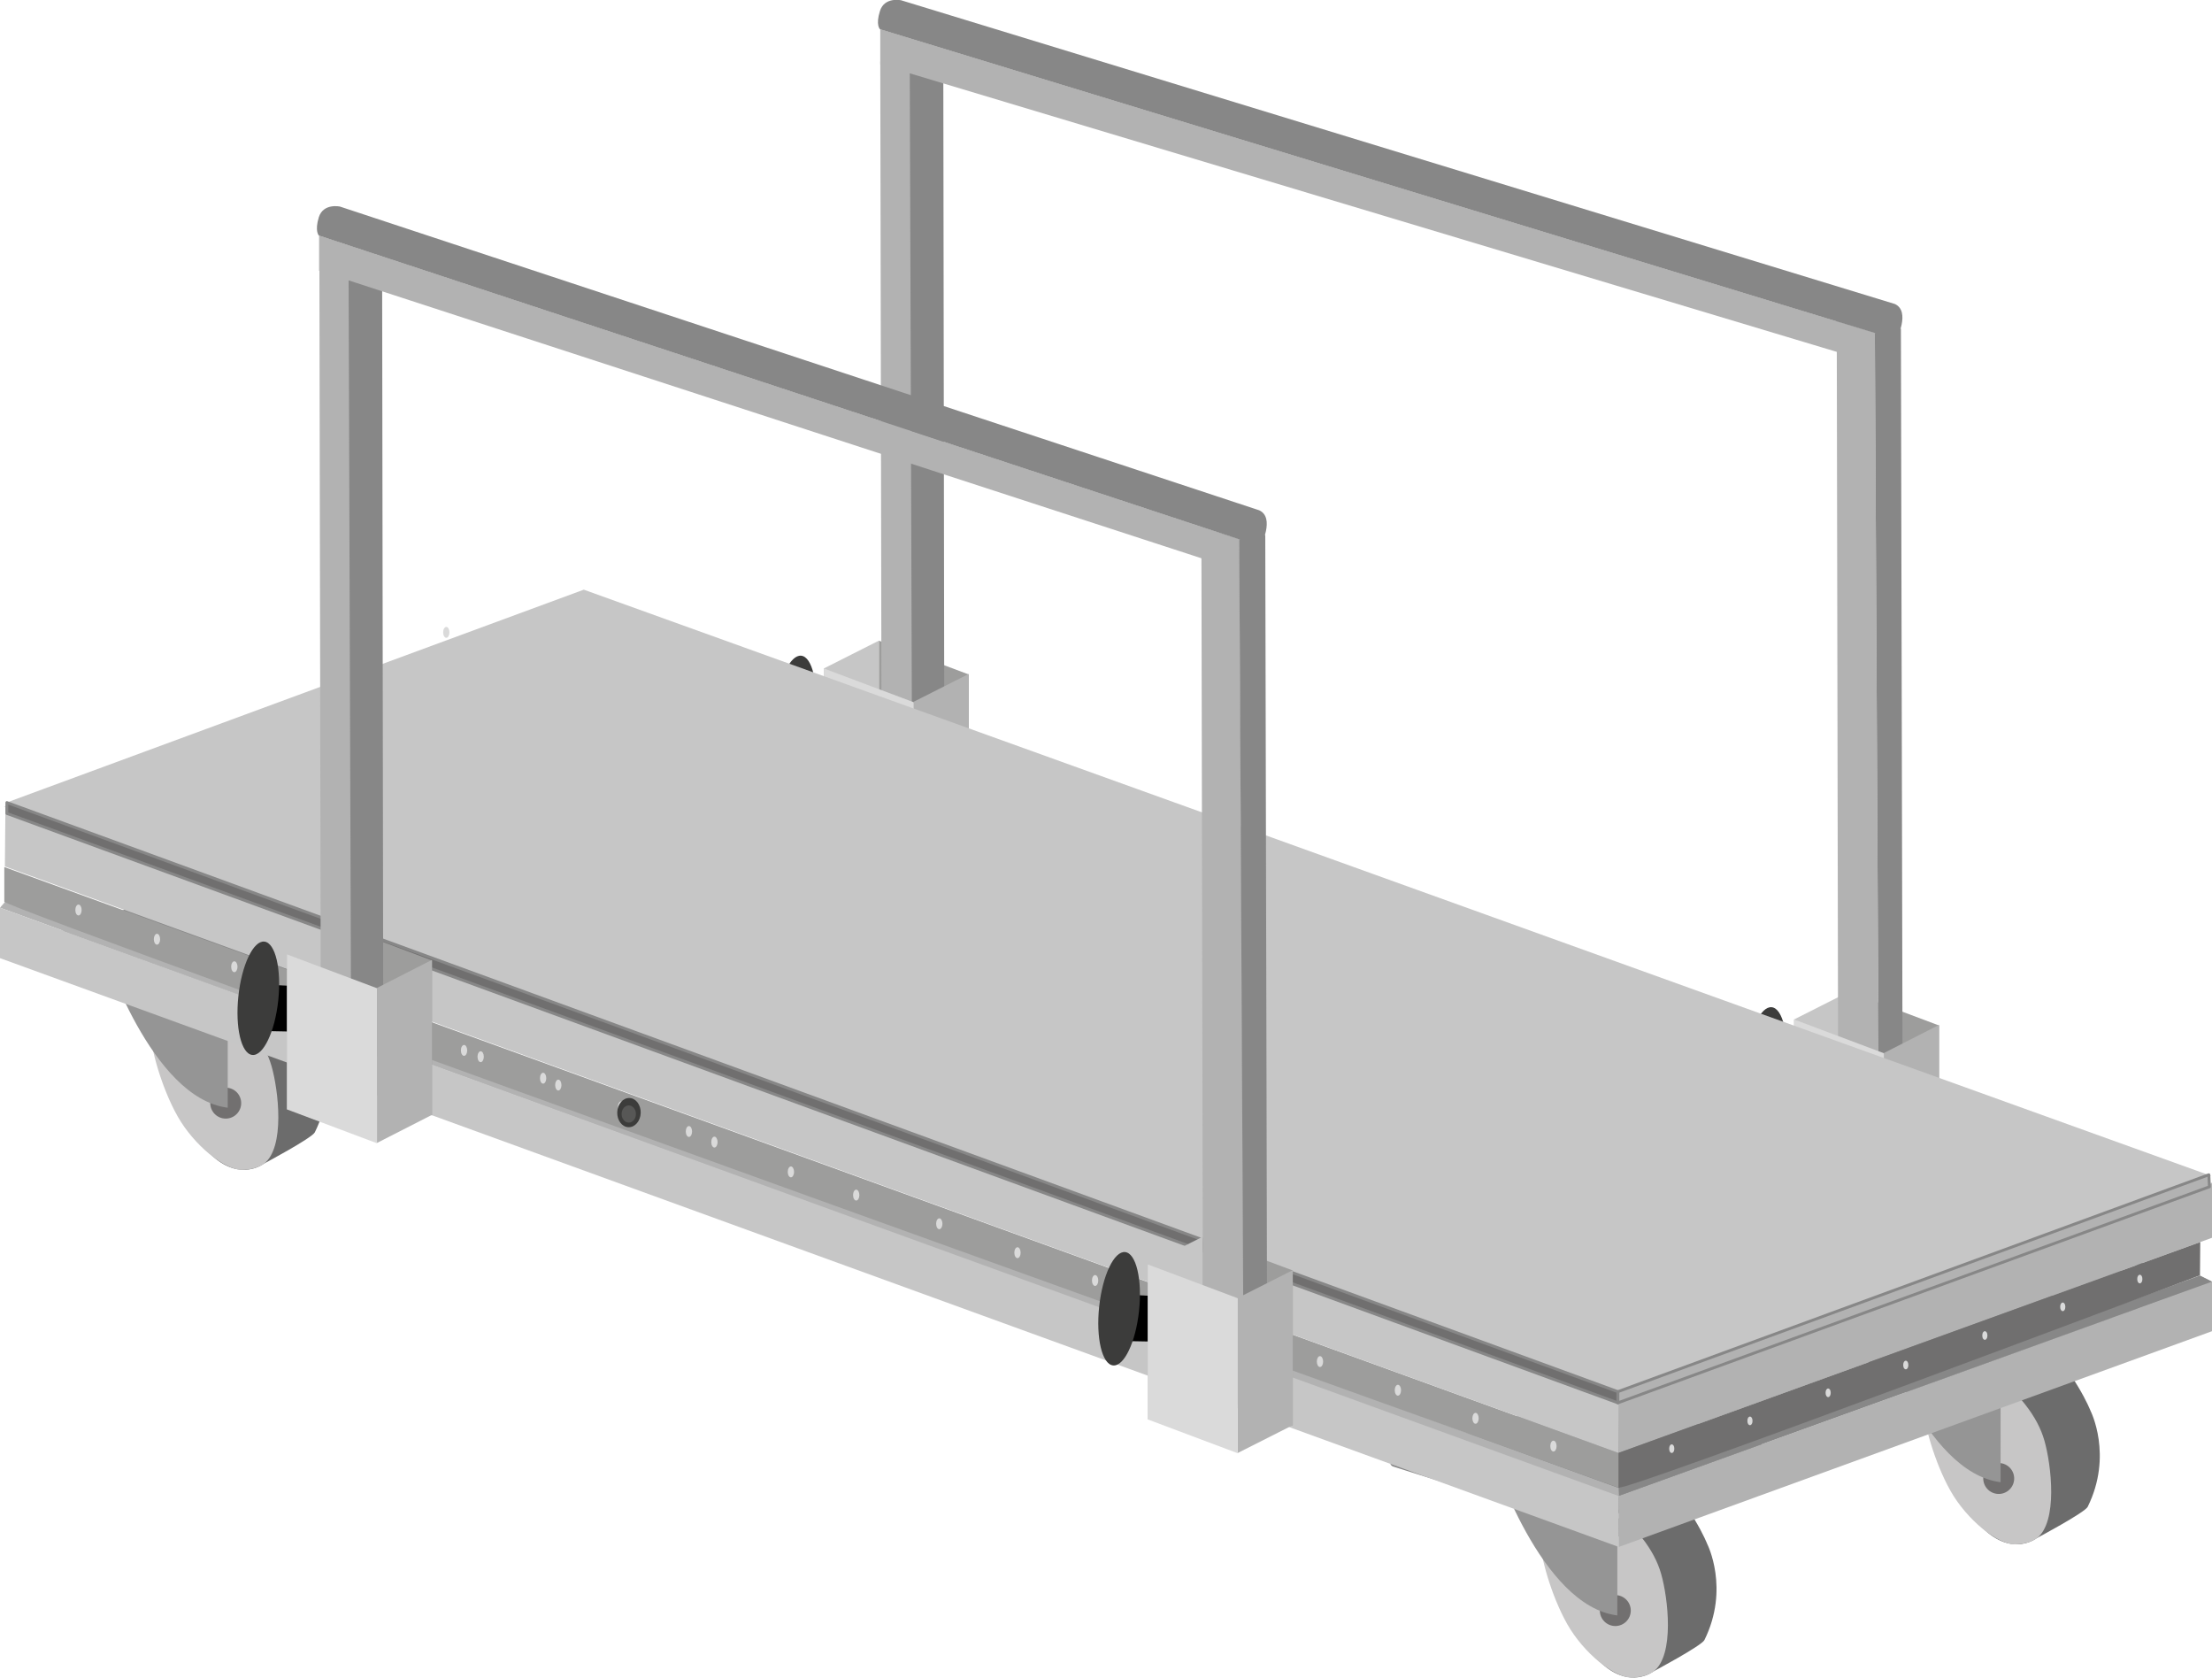 <?xml version="1.0" encoding="utf-8"?>
<!-- Generator: Adobe Illustrator 26.0.1, SVG Export Plug-In . SVG Version: 6.00 Build 0)  -->
<svg version="1.1" id="Ebene_1" xmlns="http://www.w3.org/2000/svg" xmlns:xlink="http://www.w3.org/1999/xlink" x="0px" y="0px"
	 viewBox="0 0 772.2 585.5" style="enable-background:new 0 0 772.2 585.5;" xml:space="preserve">
<style type="text/css">
	.st0{fill:#3C3C3B;}
	.st1{fill:#9D9D9C;}
	.st2{fill:#C6C6C6;}
	.st3{fill:#B2B2B2;}
	.st4{fill:#878787;}
	.st5{fill:#DADADA;}
	.st6{fill:#969696;}
	.st7{fill:#6C6C6C;}
	.st8{fill:#C7C6C6;}
	.st9{fill:#727070;}
	.st10{fill:#959595;}
	.st11{fill:#878787;stroke:#878787;stroke-width:3;stroke-linecap:round;stroke-linejoin:round;stroke-miterlimit:10;}
	.st12{fill:#706F6F;}
	.st13{fill:#575756;}
	.st14{fill:#706F6F;stroke:#878787;stroke-linecap:round;stroke-linejoin:round;stroke-miterlimit:10;}
	.st15{fill:#B2B2B2;stroke:#878787;stroke-linecap:round;stroke-linejoin:round;stroke-miterlimit:10;}
</style>
<g id="Ebene_6">
	<polygon points="616.2,382.5 632.2,382.8 634.3,367.1 619.8,366.4 	"/>
	<ellipse transform="matrix(0.106 -0.994 0.994 0.106 182.4 944.596)" class="st0" cx="616.3" cy="370.9" rx="19.9" ry="7"/>
	<polygon class="st1" points="645.5,400.3 676.9,412 676.9,357.9 645.5,346.1 	"/>
	<polygon class="st2" points="626.3,409.9 645.5,400.2 645.5,346.1 626.3,355.8 	"/>
	<polygon points="277.5,260 293.5,260.3 295.6,244.6 281.1,243.9 	"/>
	<ellipse transform="matrix(0.106 -0.994 0.994 0.106 1.268 498.233)" class="st0" cx="277.6" cy="248.4" rx="19.9" ry="7"/>
	<polygon class="st1" points="306.8,277.7 338.2,289.5 338.2,235.4 306.8,223.6 	"/>
	<polygon class="st2" points="287.6,287.4 306.8,277.7 306.8,223.6 287.6,233.3 	"/>
	<path class="st3" d="M641.2,112.1l13.3,4.1l1.4,275.8c-14.4-0.7-14.2-5.7-14.2-5.7L641.2,112.1z"/>
	<path class="st4" d="M654.5,116.2l9.1-1.5l0.6,273.9c-1,6.1-8.3,3.4-8.3,3.4L654.5,116.2z"/>
	<path class="st3" d="M307.8,295.5l-0.5-274.1l10.6,4.1l1.1,275.8"/>
	<path class="st4" d="M318.5,301.3l-0.9-275.8l11.7-3.7l0.4,273.9"/>
	<path class="st3" d="M307.3,22.5V10.2l347.2,106c-4.5,13.7-13.3,6.6-13.3,6.6L307.3,22.5z"/>
	<path class="st4" d="M654.4,116.2l-347.2-106c0,0-1.6-1.4,0-6.4s7.4-3.7,7.4-3.7l346.9,106c5.6,2.6,0.5,12.4,0.5,12.4L654.4,116.2z
		"/>
	<polygon class="st3" points="319,299.1 338.2,289.3 338.2,235.2 319,244.9 	"/>
	<polygon class="st5" points="287.6,287.4 319,299.2 319,245.1 287.6,233.3 	"/>
	<polygon class="st3" points="657.7,421.6 676.9,411.8 676.9,357.7 657.7,367.5 	"/>
	<polygon class="st5" points="626.3,409.9 657.7,421.7 657.7,367.6 626.3,355.8 	"/>
</g>
<g id="Ebene_4">
	<path class="st6" d="M542,502.5c0,0,16.6,52,43.4,55.3v-52.3L542,502.5z"/>
	<path class="st7" d="M574.5,506.5l-14.5-8l-21.7,39.1c-0.5,3.2,3.4,16.8,5.4,21.5c1.9,4.7,5.9,13,15.7,21.7
		c9.8,8.7,17.7,2.6,17.7,2.6s16.9-9,17.9-11c8.9-18,1-33.5,1-33.5s-5.2-13.5-19.3-27.2L574.5,506.5z"/>
	<path class="st8" d="M537.7,537.4c-0.1,5.2,3.7,19.3,9.4,29.4c5.7,10.1,16.4,18.7,22.4,18.7c5,0,7.7-2.1,7.7-2.1
		c7.5-5.7,5.1-25.7,2.7-34.1c-2.4-8.4-8.6-16.7-21.9-27.2l-2.1-5C555.9,517.1,537.8,532.2,537.7,537.4z"/>
	<circle class="st9" cx="563.9" cy="562.1" r="5.4"/>
	<path class="st10" d="M521.2,508.5c0,0,16.6,52,43.4,55.3v-52.3L521.2,508.5z"/>
	<path class="st11" d="M486.8,510.4l77.5,24.5l67.1-24.2l-75.7-23.6L486.8,510.4z M606.3,510.9c0-1.7,2.6-3.1,5.7-3.1
		s5.7,1.4,5.7,3.1c0,1.7-2.5,3.1-5.7,3.1S606.3,512.6,606.3,510.9z M558.2,528.4c0-1.7,2.6-3.1,5.7-3.1c3.1,0,5.7,1.4,5.7,3.1
		s-2.5,3.1-5.7,3.1C560.7,531.5,558.2,530.1,558.2,528.4z M549.4,491.9c0-1.7,2.6-3.1,5.7-3.1c3.1,0,5.7,1.4,5.7,3.1
		s-2.5,3.1-5.7,3.1C552,495,549.4,493.6,549.4,491.9z M495.3,509.6c0-1.7,2.5-3.1,5.7-3.1c3.1,0,5.7,1.4,5.7,3.1s-2.5,3.1-5.7,3.1
		C497.9,512.7,495.3,511.3,495.3,509.6z"/>
	<path class="st6" d="M675.9,456c0,0,16.5,52,43.3,55.3V459L675.9,456z"/>
	<path class="st7" d="M708.3,460l-14.5-8l-21.7,39.1c-0.5,3.2,3.4,16.8,5.4,21.5c1.9,4.7,5.9,13,15.7,21.7s17.7,2.6,17.7,2.6
		s16.9-9,17.9-11c8.9-18,1-33.5,1-33.5s-5.2-13.5-19.3-27.2L708.3,460z"/>
	<path class="st8" d="M671.5,490.9c-0.1,5.2,3.7,19.3,9.4,29.4c5.7,10.1,16.4,18.7,22.4,18.7c5,0,7.7-2.1,7.7-2.1
		c7.5-5.7,5.1-25.7,2.7-34.1s-8.6-16.7-21.9-27.2l-2.1-5C689.7,470.6,671.6,485.7,671.5,490.9z"/>
	
		<ellipse transform="matrix(0.23 -0.973 0.973 0.23 35.497 1076.252)" class="st9" cx="697.7" cy="515.7" rx="5.4" ry="5.4"/>
	<path class="st10" d="M655,462c0,0,16.6,52,43.4,55.3V465L655,462z"/>
	<path class="st11" d="M620.6,463.9l77.5,24.5l67.1-24.2l-75.7-23.6L620.6,463.9z M740.1,464.5c0-1.7,2.6-3.1,5.7-3.1
		c3.1,0,5.7,1.4,5.7,3.1s-2.5,3.1-5.7,3.1C742.6,467.6,740.1,466.2,740.1,464.5z M692,482c0-1.7,2.6-3.1,5.7-3.1s5.7,1.4,5.7,3.1
		s-2.5,3.1-5.7,3.1C694.6,485.1,692,483.7,692,482z M683.2,445.4c0-1.7,2.6-3.1,5.7-3.1c3.1,0,5.7,1.4,5.7,3.1s-2.5,3.1-5.7,3.1
		C685.8,448.5,683.2,447.2,683.2,445.4z M629.1,463.2c0-1.7,2.5-3.1,5.7-3.1c3.1,0,5.7,1.4,5.7,3.1s-2.5,3.1-5.7,3.1
		C631.7,466.3,629.1,464.9,629.1,463.2z"/>
	<path class="st6" d="M56.9,325.3c0,0,16.6,52,43.4,55.3v-52.3L56.9,325.3z"/>
	<path class="st7" d="M89.4,329.3l-14.5-8l-21.7,39.1c-0.5,3.2,3.4,16.8,5.4,21.5c1.9,4.7,5.9,13,15.7,21.7s17.7,2.6,17.7,2.6
		s16.9-9,17.9-11c8.9-18,1-33.5,1-33.5s-5.2-13.5-19.3-27.2L89.4,329.3z"/>
	<path class="st8" d="M52.6,360.2c-0.1,5.2,3.7,19.3,9.4,29.4s16.4,18.7,22.4,18.7c5,0,7.7-2.1,7.7-2.1c7.5-5.7,5.1-25.7,2.7-34.1
		s-8.6-16.7-21.9-27.2l-2.1-5C70.8,339.9,52.7,355,52.6,360.2z"/>
	<circle class="st9" cx="78.8" cy="385" r="5.4"/>
	<path class="st10" d="M36.1,331.3c0,0,16.6,52,43.4,55.3v-52.3L36.1,331.3z"/>
	<path class="st11" d="M1.7,333.2l77.5,24.5l67.1-24.2l-75.7-23.6L1.7,333.2z M121.2,333.7c0-1.7,2.6-3.1,5.7-3.1s5.7,1.4,5.7,3.1
		s-2.5,3.1-5.7,3.1S121.2,335.4,121.2,333.7z M73.1,351.2c0-1.7,2.6-3.1,5.7-3.1s5.7,1.4,5.7,3.1s-2.5,3.1-5.7,3.1
		C75.6,354.3,73.1,352.9,73.1,351.2z M64.3,314.7c0-1.7,2.6-3.1,5.7-3.1s5.7,1.4,5.7,3.1s-2.5,3.1-5.7,3.1
		C66.9,317.8,64.3,316.4,64.3,314.7z M10.2,332.4c0-1.7,2.5-3.1,5.7-3.1c3.1,0,5.7,1.4,5.7,3.1s-2.5,3.1-5.7,3.1
		C12.8,335.5,10.2,334.1,10.2,332.4z"/>
</g>
<g id="Ebene_2_00000071556235313975246880000000308666064808500866_">
	<polygon class="st4" points="61.8,296.6 61.8,293.8 206.9,241.1 206.4,244.6 	"/>
	<polygon class="st1" points="205.8,245 205.8,231.8 747.8,428.6 747.9,442.3 	"/>
	<polygon class="st2" points="205.8,231.8 206,213.4 752.7,412.8 752.9,430.6 	"/>
	<polygon class="st2" points="205.8,263.9 205.9,248.4 742,444 742.2,461.7 	"/>
	<polygon class="st3" points="565,521.9 565,519.3 768,445.2 772.2,447.3 565,522.1 565.1,539.9 772.2,464.6 772.2,447.3 	"/>
	<polygon class="st3" points="772.2,432 565,507.1 565,489.6 772.2,412.8 	"/>
	<polygon class="st4" points="565,522.1 565,519.3 768,445.2 772.2,447.3 	"/>
	<polygon class="st4" points="287.4,383.3 287.4,380.5 427.9,329.2 432.1,331.3 	"/>
	<polygon class="st4" points="59.2,301 59.2,298.2 205.8,245 205.9,248.9 	"/>
	<polygon class="st3" points="0,316.8 1.9,314.6 565,519.3 565.2,522.7 	"/>
	<polygon class="st3" points="205.8,248.4 206.9,245.9 710.5,428.7 705.3,430.6 	"/>
	<path class="st12" d="M564.9,507.1c0,0,0,9.7,0,12.1c0,2.4,203.1-74.1,203.1-74.1l0.1-11.6L564.9,507.1z"/>
	<path class="st1" d="M1.5,302.6c0,0,0,9.7,0,12.1S565,519.2,565,519.2v-12.1L1.5,302.6z"/>
	<ellipse class="st5" cx="583.6" cy="505.6" rx="0.9" ry="1.5"/>
	<ellipse class="st5" cx="610.9" cy="495.9" rx="0.9" ry="1.5"/>
	<ellipse class="st5" cx="638.2" cy="486.1" rx="0.9" ry="1.5"/>
	<ellipse class="st5" cx="665.3" cy="476.4" rx="0.9" ry="1.5"/>
	<ellipse class="st5" cx="692.9" cy="466.1" rx="0.9" ry="1.5"/>
	<ellipse class="st5" cx="720.1" cy="456.1" rx="0.9" ry="1.5"/>
	<ellipse class="st5" cx="747" cy="446.4" rx="0.9" ry="1.5"/>
	<polygon class="st2" points="0,334.4 0,316.8 565,522.1 565.1,539.9 	"/>
	<polygon class="st2" points="1.7,302.4 1.9,281.2 565.1,489.4 565,507.1 	"/>
	<ellipse class="st5" cx="298.9" cy="417.1" rx="1.1" ry="1.9"/>
	<ellipse class="st5" cx="276.1" cy="409" rx="1.1" ry="1.9"/>
	<ellipse class="st5" cx="542.3" cy="504.7" rx="1.1" ry="1.9"/>
	<ellipse class="st5" cx="515.1" cy="495" rx="1.1" ry="1.9"/>
	<ellipse class="st5" cx="488" cy="485.2" rx="1.1" ry="1.9"/>
	<ellipse class="st5" cx="460.8" cy="475.2" rx="1.1" ry="1.9"/>
	<ellipse class="st5" cx="437.1" cy="466.6" rx="1.1" ry="1.9"/>
	<ellipse class="st5" cx="409.8" cy="456.6" rx="1.1" ry="1.9"/>
	<ellipse class="st5" cx="382.3" cy="446.9" rx="1.1" ry="1.9"/>
	<ellipse class="st5" cx="355.2" cy="437.2" rx="1.1" ry="1.9"/>
	<ellipse class="st5" cx="327.9" cy="427.1" rx="1.1" ry="1.9"/>
	<ellipse class="st5" cx="249.4" cy="398.6" rx="1.1" ry="1.9"/>
	<ellipse class="st5" cx="194.9" cy="378.7" rx="1.1" ry="1.9"/>
	<ellipse class="st5" cx="167.8" cy="368.8" rx="1.1" ry="1.9"/>
	<ellipse class="st5" cx="240.5" cy="394.9" rx="1.1" ry="1.9"/>
	<ellipse class="st5" cx="216.8" cy="386.3" rx="1.1" ry="1.9"/>
	<ellipse class="st5" cx="189.6" cy="376.3" rx="1.1" ry="1.9"/>
	<ellipse class="st5" cx="162" cy="366.6" rx="1.1" ry="1.9"/>
	<ellipse class="st5" cx="134.9" cy="356.9" rx="1.1" ry="1.9"/>
	<ellipse class="st5" cx="107.6" cy="346.7" rx="1.1" ry="1.9"/>
	<ellipse class="st5" cx="81.8" cy="337.4" rx="1.1" ry="1.9"/>
	<ellipse class="st5" cx="54.8" cy="327.8" rx="1.1" ry="1.9"/>
	<ellipse class="st5" cx="27.4" cy="317.6" rx="1.1" ry="1.9"/>
	
		<ellipse transform="matrix(3.320492e-02 -0.999 0.999 3.320492e-02 -175.536 594.9)" class="st0" cx="219.7" cy="388.2" rx="5.1" ry="4.1"/>
	<ellipse class="st13" cx="219.5" cy="388.8" rx="2.5" ry="3"/>
	<path class="st5" d="M1.4,281.6l563.5,208.2L772.1,413L205.7,207.1L1.4,281.6z M16.5,281.8l189.2-68.3L752.6,413l-186.5,69.5
		L16.5,281.8z"/>
	<polyline class="st1" points="244.3,365 268.8,374 432.5,314.8 432.5,296.3 244.3,365 	"/>
	<polyline class="st1" points="290.6,381.9 313.6,390.3 432.5,346.7 432.1,331.2 291.5,381.4 	"/>
	<polyline class="st1" points="205.8,248.4 205.8,245 719.9,432.3 	"/>
	<polygon class="st5" points="432.5,296.3 243.5,364.8 233.7,361.2 422.2,292.5 	"/>
	<polyline class="st12" points="287.2,380.7 428.8,329.7 428.8,316.1 268.8,374 	"/>
	<ellipse class="st5" cx="408.4" cy="328.7" rx="1.7" ry="1.9"/>
	<ellipse class="st5" cx="381.6" cy="338.5" rx="1.7" ry="1.9"/>
	<ellipse class="st5" cx="327.2" cy="358.2" rx="1.7" ry="1.9"/>
	<ellipse class="st5" cx="355" cy="348.2" rx="1.7" ry="1.9"/>
	<ellipse class="st5" cx="299.9" cy="368.4" rx="1.7" ry="1.9"/>
	<polyline class="st1" points="17.7,282.2 42.1,291.2 205.8,232 205.8,213.4 17.7,282.2 	"/>
	<polyline class="st1" points="63.9,299.1 87,307.5 205.8,263.9 205.8,248.4 64.8,298.6 	"/>
	<polyline class="st12" points="60.5,297.9 205.8,245 205.8,231.4 42.1,291.2 	"/>
	<ellipse class="st5" cx="181.8" cy="245.9" rx="1.7" ry="1.9"/>
	<ellipse class="st5" cx="155" cy="255.7" rx="1.7" ry="1.9"/>
	<ellipse class="st5" cx="100.6" cy="275.4" rx="1.7" ry="1.9"/>
	<ellipse class="st5" cx="128.4" cy="265.4" rx="1.7" ry="1.9"/>
	<ellipse class="st5" cx="73.3" cy="285.6" rx="1.7" ry="1.9"/>
	<ellipse class="st5" cx="714.8" cy="423.7" rx="1.1" ry="1.9"/>
	<ellipse class="st5" cx="690.6" cy="414.7" rx="1.1" ry="1.9"/>
	<ellipse class="st5" cx="663.2" cy="404.5" rx="1.1" ry="1.9"/>
	<ellipse class="st5" cx="636" cy="394.8" rx="1.1" ry="1.9"/>
	<ellipse class="st5" cx="608.9" cy="385" rx="1.1" ry="1.9"/>
	<ellipse class="st5" cx="581.7" cy="375" rx="1.1" ry="1.9"/>
	<ellipse class="st5" cx="557.9" cy="366.4" rx="1.1" ry="1.9"/>
	<ellipse class="st5" cx="530.7" cy="356.4" rx="1.1" ry="1.9"/>
	<ellipse class="st5" cx="503.2" cy="346.7" rx="1.1" ry="1.9"/>
	<ellipse class="st5" cx="476.1" cy="337" rx="1.1" ry="1.9"/>
	<ellipse class="st5" cx="448.8" cy="326.9" rx="1.1" ry="1.9"/>
	<ellipse class="st5" cx="370.3" cy="298.4" rx="1.1" ry="1.9"/>
	<ellipse class="st5" cx="342.9" cy="288.1" rx="1.1" ry="1.9"/>
	<ellipse class="st5" cx="315.8" cy="278.5" rx="1.1" ry="1.9"/>
	<ellipse class="st5" cx="288.7" cy="268.7" rx="1.1" ry="1.9"/>
	<ellipse class="st5" cx="261.4" cy="258.7" rx="1.1" ry="1.9"/>
	<ellipse class="st5" cx="237.7" cy="250.1" rx="1.1" ry="1.9"/>
	<ellipse class="st5" cx="210.4" cy="240.1" rx="1.1" ry="1.9"/>
	<ellipse class="st5" cx="182.9" cy="230.4" rx="1.1" ry="1.9"/>
	<ellipse class="st5" cx="155.8" cy="220.7" rx="1.1" ry="1.9"/>
	<ellipse class="st5" cx="228.5" cy="246.5" rx="1.1" ry="1.9"/>
</g>
<g id="Ebene_3">
	<polygon class="st2" points="2.3,280.1 565.9,485.8 771.9,410.4 203.8,205.8 	"/>
	<polygon class="st14" points="2.4,280.1 564.8,485.7 564.8,489.6 2.4,283.9 	"/>
	<polygon class="st15" points="564.8,485.7 771.1,410 771.3,414.2 564.8,489.6 	"/>
</g>
<g id="Ebene_5">
	<polygon points="390.6,468 406.6,468.3 408.7,452.6 394.2,451.9 	"/>
	
		<ellipse transform="matrix(0.106 -0.994 0.994 0.106 -104.401 796.742)" class="st0" cx="390.7" cy="456.4" rx="19.9" ry="7"/>
	<polygon class="st1" points="419.9,485.8 451.3,497.5 451.3,443.4 419.9,431.7 	"/>
	<polygon class="st2" points="400.7,495.4 419.9,485.7 419.9,431.6 400.7,441.3 	"/>
	<polygon points="90.1,359.8 106.1,360.1 108.2,344.4 93.7,343.7 	"/>
	
		<ellipse transform="matrix(0.106 -0.994 0.994 0.106 -265.504 401.257)" class="st0" cx="90.3" cy="348.2" rx="19.9" ry="7"/>
	<polygon class="st1" points="119.4,377.5 150.8,389.3 150.8,335.2 119.4,323.4 	"/>
	<polygon class="st2" points="100.2,387.2 119.4,377.5 119.4,323.4 100.2,333.1 	"/>
	<path class="st3" d="M419.4,184.1l13.3,4.1l1.4,265.8c-14.4-0.7-14.2-5.7-14.2-5.7L419.4,184.1z"/>
	<path class="st4" d="M432.6,188.2l9.1-1.5l0.6,263.9c-1,6.1-8.3,3.4-8.3,3.4L432.6,188.2z"/>
	<polygon class="st3" points="432.1,507.1 451.3,497.4 451.3,443.3 432.1,453 	"/>
	<polygon class="st5" points="400.7,495.4 432.1,507.2 432.1,453.1 400.7,441.3 	"/>
	<path class="st3" d="M112,367.5l-0.5-274.1l10.6,4.1l1.1,275.8"/>
	<path class="st4" d="M122.6,373.3l-0.9-275.8l11.7-3.7l0.4,273.9"/>
	<polygon class="st3" points="131.6,398.9 150.8,389.1 150.8,335 131.6,344.8 	"/>
	<polygon class="st5" points="100.2,387.2 131.6,399 131.6,344.9 100.2,333.1 	"/>
	<path class="st3" d="M111.4,94.5V82.2l321.2,106c-4.5,13.7-13.3,6.6-13.3,6.6L111.4,94.5z"/>
	<path class="st4" d="M432.5,188.2l-321.2-106c0,0-1.5-1.5,0-6.4c1.6-5,7.4-3.7,7.4-3.7l320.9,106c5.6,2.6,0.5,12.4,0.5,12.4
		L432.5,188.2z"/>
</g>
</svg>
